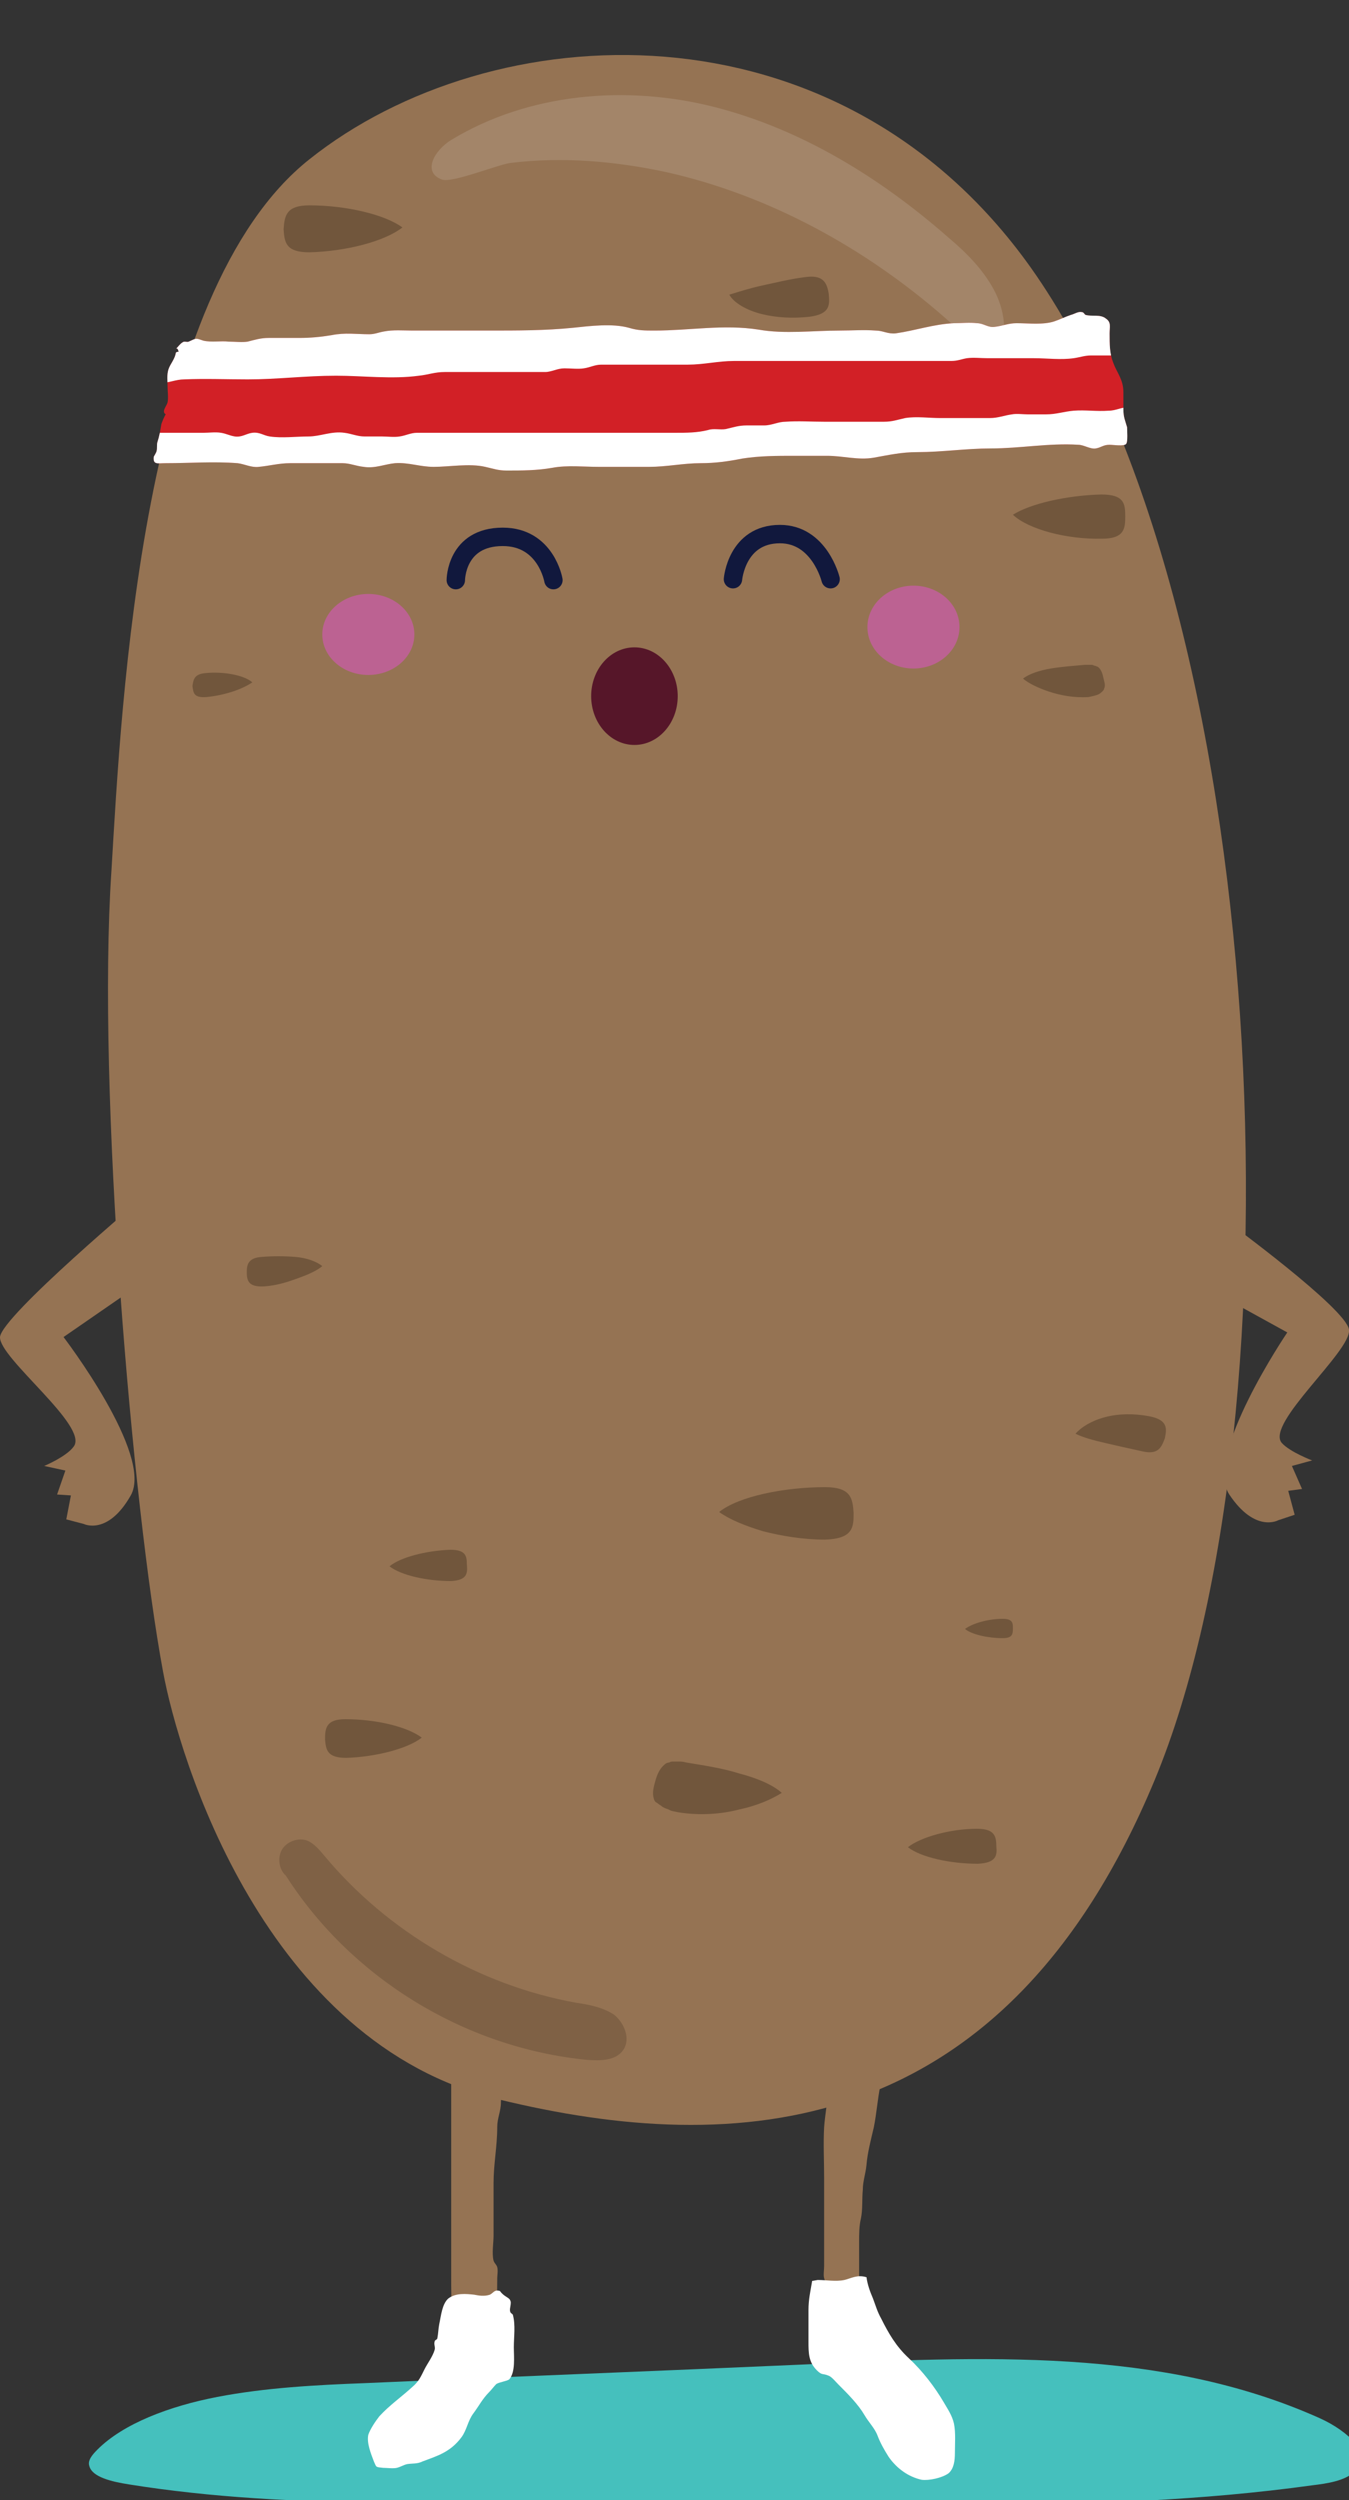 <?xml version="1.0" encoding="utf-8"?>
<!-- Generator: Adobe Illustrator 20.0.0, SVG Export Plug-In . SVG Version: 6.00 Build 0)  -->
<svg version="1.1" id="Layer_1" xmlns="http://www.w3.org/2000/svg" xmlns:xlink="http://www.w3.org/1999/xlink" x="0px" y="0px"
	 viewBox="0 0 146.5 271.5" style="enable-background:new 0 0 146.5 271.5;" xml:space="preserve">
<rect x="0" y="0" width="146.5" height="271.5" fill="#333333" stroke="none"/>
<style type="text/css">
	.st0{fill:#45C0BD;}
	.st1{fill:#957353;}
	.st2{fill:none;stroke:#11183D;stroke-width:2;stroke-linecap:round;stroke-linejoin:round;stroke-miterlimit:10;}
	.st3{fill:#71563C;}
	.st4{fill:#BC6292;}
	.st5{opacity:0.13;fill:#FFFFFF;}
	.st6{opacity:0.59;fill:#71563C;}
	.st7{fill:#561629;}
	.st8{clip-path:url(#XMLID_3_);fill:#FFFFFF;}
	.st9{fill:#FFFFFF;}
</style>
<path class="st0" d="M86.8,256.8c-15.7,0.7-31.4,1.3-47.1,2c-5.4,0.2-10.9,0.5-16.1,1.5c-5.2,1-10.2,2.9-13,5.7
	c-0.6,0.6-1.1,1.2-0.9,1.8c0.3,1.2,2.4,1.7,4.3,2c18.1,2.9,37,1.8,55.7,1.8c24.3,0,49,1.6,72.8-1.7c1.7-0.2,3.5-0.5,4.5-1.4
	c2.3-1.9-0.6-4.5-3.7-5.9C126.1,254.9,106.8,255.9,86.8,256.8z"/>
<path class="st1" d="M17.7,181.5c1.7,9.3,11,40.4,36.5,46.5c25.5,6.2,54.8,4.8,71.2-34.7S138.2,66,111.9,29
	C90.8-0.6,53.3,1.6,33.6,17.3c-18.3,14.5-20.4,59-21.5,77.3C10.5,118.5,14.4,163.7,17.7,181.5z"/>
<g>
	<g>
		<path class="st2" d="M49.5,63c0,0,0-4.7,5.1-4.7c4.7,0,5.5,4.7,5.5,4.7"/>
	</g>
	<g>
		<path class="st2" d="M79.6,62.9c0,0,0.4-4.9,5.1-4.9c4.3,0,5.5,4.9,5.5,4.9"/>
	</g>
</g>
<g>
	<g>
		<g>
			<g>
				<g>
					<path class="st3" d="M108.9,177.9c-1.6,0-3.4-0.4-4.1-1c0.8-0.6,2.5-1.1,4.1-1.1c1.1,0,1.1,0.5,1.1,1
						C110,177.4,110,177.9,108.9,177.9z"/>
				</g>
			</g>
		</g>
	</g>
</g>
<g>
	<g>
		<g>
			<g>
				<g>
					<path class="st3" d="M89.6,167.2c-2.4,0-4.7-0.4-6.7-0.9c-2-0.6-3.7-1.3-4.8-2.1c2.1-1.7,7.1-2.7,11.5-2.7c2.8,0,3,1.2,3.1,2.8
						C92.7,165.8,92.7,167.1,89.6,167.2z"/>
				</g>
			</g>
		</g>
	</g>
</g>
<g>
	<g>
		<g>
			<g>
				<g>
					<path class="st3" d="M74.5,191.4c1.8,0.3,3.9,0.6,5.8,1.2c1.9,0.5,3.6,1.2,4.6,2.1c-1.1,0.7-2.7,1.4-4.6,1.8
						c-1.9,0.5-4.3,0.7-6.7,0.3c-0.4-0.1-0.7-0.1-1-0.3c-0.3-0.1-0.6-0.2-0.8-0.4c-0.2-0.1-0.4-0.3-0.6-0.4
						c-0.1-0.1-0.2-0.3-0.2-0.4c-0.2-0.6,0-1.3,0.2-2c0.2-0.7,0.5-1.3,1-1.7c0.1-0.1,0.3-0.2,0.5-0.2c0.1-0.1,0.3-0.1,0.4-0.1
						c0.1,0,0.3,0,0.6,0C73.9,191.3,74.2,191.3,74.5,191.4z"/>
				</g>
			</g>
		</g>
	</g>
</g>
<g>
	<g>
		<g>
			<g>
				<g>
					<path class="st3" d="M49,171.7c-2.6,0-5.4-0.6-6.7-1.6c1.2-1,4-1.7,6.6-1.8c1.7,0,1.8,0.7,1.8,1.6
						C50.8,170.9,50.7,171.6,49,171.7z"/>
				</g>
			</g>
		</g>
	</g>
</g>
<g>
	<g>
		<g>
			<g>
				<g>
					<path class="st3" d="M37.5,186.7c3.3,0,6.7,0.8,8.3,2c-1.5,1.2-5,2.1-8.2,2.2c-2.1,0-2.2-0.9-2.3-2
						C35.3,187.7,35.4,186.7,37.5,186.7z"/>
				</g>
			</g>
		</g>
	</g>
</g>
<g>
	<g>
		<g>
			<g>
				<g>
					<path class="st3" d="M28.4,136.5c1.2-0.1,2.5-0.1,3.7,0c1.2,0.1,2.3,0.5,2.9,1c-0.6,0.5-1.5,0.9-2.6,1.3
						c-1.1,0.4-2.3,0.8-3.7,0.9c-1.8,0.1-1.9-0.7-1.9-1.6C26.8,137.3,27,136.6,28.4,136.5z"/>
				</g>
			</g>
		</g>
	</g>
</g>
<g>
	<g>
		<g>
			<g>
				<g>
					<path class="st3" d="M124,157.6c-1.4-0.3-2.7-0.6-4-0.9c-1.3-0.3-2.4-0.6-3.2-1c0.6-0.7,1.7-1.4,3.2-1.8
						c1.5-0.4,3.2-0.4,4.8-0.1c2.1,0.4,1.9,1.4,1.7,2.4C126.1,157.3,125.7,158,124,157.6z"/>
				</g>
			</g>
		</g>
	</g>
</g>
<g>
	<g>
		<g>
			<g>
				<g>
					<path class="st3" d="M106.2,202.4c-3,0-6.2-0.7-7.6-1.8c1.4-1.1,4.6-2,7.5-2c1.9,0,2.1,0.8,2.1,1.9
						C108.3,201.5,108.2,202.3,106.2,202.4z"/>
				</g>
			</g>
		</g>
	</g>
</g>
<g>
	<g>
		<g>
			<g>
				<g>
					<path class="st3" d="M119.7,58.5c-3.8,0.1-8-1-9.7-2.6c1.9-1.2,5.8-2.1,9.6-2.2c2.5,0,2.6,1,2.6,2.4
						C122.2,57.4,122.1,58.5,119.7,58.5z"/>
				</g>
			</g>
		</g>
	</g>
</g>
<g>
	<g>
		<g>
			<g>
				<g>
					<path class="st3" d="M87.9,34.4c-1.8,0.2-3.6,0.1-5.2-0.3c-1.6-0.4-3-1.2-3.5-2.1c1-0.3,2.2-0.7,3.6-1c1.4-0.3,3-0.7,4.6-0.9
						c2-0.3,2.4,0.6,2.6,1.8C90.1,33.1,90.2,34.1,87.9,34.4z"/>
				</g>
			</g>
		</g>
	</g>
</g>
<g>
	<g>
		<g>
			<g>
				<g>
					<path class="st3" d="M70.2,40.3c-1.9-0.2-4.5-0.4-5.6-1.3c0.5-0.4,1.4-0.8,2.4-1.2c1-0.3,2.2-0.6,3.6-0.4c0.4,0,0.7,0.1,1,0.3
						c0.1,0.1,0.2,0.1,0.3,0.2C72,38,72,38.1,72,38.1c0.1,0.3,0,0.7-0.1,1c-0.1,0.4-0.3,0.7-0.5,0.9c-0.1,0-0.1,0.1-0.2,0.1
						c-0.1,0-0.1,0.1-0.2,0.1C70.8,40.3,70.5,40.3,70.2,40.3z"/>
				</g>
			</g>
		</g>
	</g>
</g>
<g>
	<g>
		<g>
			<g>
				<g>
					<path class="st3" d="M33.6,22.3c4,0,8.2,1,10.1,2.4c-1.9,1.5-6.1,2.6-10.1,2.7c-2.6,0-2.7-1.1-2.8-2.5
						C30.9,23.4,31.1,22.3,33.6,22.3z"/>
				</g>
			</g>
		</g>
	</g>
</g>
<g>
	<g>
		<g>
			<g>
				<g>
					<path class="st3" d="M40.1,48.1c-1.5-0.1-3-0.4-4.2-0.6c-1.2-0.3-2.3-0.4-3.2-0.5c0.3-0.9,1.5-1.8,3-2.2
						c1.5-0.5,3.2-0.6,4.7-0.5c1,0.1,1.4,0.3,1.7,0.6c0.3,0.4,0.3,0.8,0.3,1.4c0,0.5,0,1-0.3,1.4C41.7,48,41.1,48.2,40.1,48.1z"/>
				</g>
			</g>
		</g>
	</g>
</g>
<g>
	<g>
		<g>
			<g>
				<g>
					<path class="st3" d="M22.3,73.1c1.9-0.2,4.2,0.2,5.1,1c-1,0.7-2.9,1.4-5,1.6c-1.4,0.1-1.4-0.5-1.5-1.2
						C21,73.8,21.1,73.2,22.3,73.1z"/>
				</g>
			</g>
		</g>
	</g>
</g>
<g>
	<g>
		<g>
			<g>
				<g>
					<path class="st3" d="M118.2,75.7c-1.6,0.1-3.1-0.2-4.3-0.6c-1.2-0.4-2.2-0.9-2.8-1.4c0.6-0.5,1.8-0.9,3-1.1
						c1.2-0.2,2.6-0.3,3.7-0.4c0.4,0,0.7,0,0.8,0c0.1,0,0.2,0.1,0.3,0.1c0.1,0,0.2,0.1,0.3,0.1c0.3,0.2,0.5,0.6,0.6,1.1
						c0.1,0.5,0.3,0.9,0.1,1.3c0,0.1-0.1,0.2-0.2,0.3c-0.1,0.1-0.2,0.2-0.4,0.3C119.1,75.5,118.7,75.6,118.2,75.7z"/>
				</g>
			</g>
		</g>
	</g>
</g>
<ellipse transform="matrix(1 -2.236147e-03 2.236147e-03 1 -0.154 8.955266e-02)" class="st4" cx="40" cy="68.9" rx="5" ry="4.4"/>
<ellipse transform="matrix(1 -2.236147e-03 2.236147e-03 1 -0.152 0.222)" class="st4" cx="99.2" cy="68.1" rx="5" ry="4.5"/>
<path class="st5" d="M102.5,34.4c1.8,1.6,3.7,3.3,5.9,4.2c1.1-2.3,0.7-5-0.5-7.2c-1.2-2.2-3-4-4.9-5.6C95.6,19.3,87,14,77.5,11.6
	S57.4,10.1,49,15.2c-1.8,1.1-3.2,3.5-1,4.3c1.1,0.4,6-1.6,7.4-1.8c5.7-0.7,11.4-0.2,17,1C83.5,21.2,93.9,26.9,102.5,34.4z"/>
<path class="st6" d="M30.8,203.3c7.1,11.4,19.6,19.1,33,20.4c1.4,0.1,3.1,0.1,3.9-1.1c0.8-1.2,0.1-2.9-1-3.8
	c-1.2-0.8-2.7-1.1-4.1-1.3c-10.6-1.9-20.5-7.7-27.4-16c-0.5-0.6-1.1-1.3-1.8-1.6c-1-0.4-2.3,0.1-2.8,1c-0.5,0.9-0.3,2.3,0.6,2.9"/>
<ellipse transform="matrix(1 -2.236147e-03 2.236147e-03 1 -0.169 0.154)" class="st7" cx="68.9" cy="75.6" rx="4.7" ry="5.3"/>
<path class="st1" d="M133.2,132.6c0,0,13,9.5,13.3,11.8c0.3,2.3-9.1,10.2-7.3,12.3c0.9,1,3.3,1.9,3.3,1.9l-2.2,0.6l1.1,2.5l-1.5,0.2
	l0.7,2.6l-1.8,0.6c0,0-2.5,1.4-5.3-2.8s6.3-17.6,6.3-17.6l-6.9-3.8L133.2,132.6z"/>
<path class="st1" d="M15.8,129.8c0,0-15.6,13.1-15.8,15.4c-0.1,2.3,9.7,9.7,8,11.9c-0.8,1.1-3.2,2.1-3.2,2.1l2.3,0.5l-0.9,2.6
	l1.5,0.1L7.2,165l1.9,0.5c0,0,2.6,1.3,5.1-3.1c2.5-4.4-7.3-17.2-7.3-17.2l11-7.6L15.8,129.8z"/>
<path class="st1" d="M49,224.9c0,7.8,0,15.6,0,23.3c0,3,0.4,6.3-1,8.9c-0.7,1.2-2,2.2-3,3.1c-1.2,1-3.1,1.6-3.5,3.3
	c-0.3,1.1,0.2,2.7,1.2,3c1.4,0.4,3-0.2,4.1-1c1-0.7,1.9-1.4,2.7-2.3c1.1-1.1,1.6-2.6,2.3-3.9c0.5-1,1.4-1.8,2.1-2.8
	c0.5-0.7,0.5-0.9,0.5-1.8c0-0.9,0.1-1.8-0.1-2.7c-0.4-1.5-0.3-3-0.3-4.6c0-0.3,0.1-0.8,0-1.2c-0.1-0.3-0.3-0.4-0.4-0.7
	c-0.2-0.8,0-1.9,0-2.7c0-1.9,0-3.8,0-5.7c0-2.1,0.4-4,0.4-6.1c0-1,0.4-1.7,0.4-2.7c0-0.8,0.4-2.4,0-3.1c-0.2-0.5-1.6-0.6-2.2-0.8
	c-0.4-0.1-0.4-0.2-0.8-0.3C50.7,224.4,50.2,224.7,49,224.9z"/>
<path class="st1" d="M89.9,226.8c0,1.4-0.3,2.8-0.4,4.2c-0.1,1.8,0,3.7,0,5.5c0,2.4,0,4.9,0,7.3c0,0.8,0,1.6,0,2.3
	c0,0.4-0.1,1,0,1.3c0.1,0.4,0.3,0.6,0.4,0.9c0.4,1.6-0.4,3.5,0.3,5c0.6,1.4,2,2.4,2.9,3.6c0.5,0.7,1.1,1.5,1.3,2.4
	c0.2,0.7,0.3,1.5,0.5,2.2c1.2,3.1,3.1,5,6.3,5.7c0-0.7,0.6-1.5,0.7-2.2c0.1-0.8-0.3-1.7-0.6-2.4c-0.7-1.6-1.9-3-3-4.5
	c-1-1.3-2.2-2.7-3-4.2c-0.2-0.3-0.3-0.7-0.5-1.1c-0.2-0.3-0.5-0.8-0.6-1.2c-0.2-0.9-0.3-1.6-0.5-2.5c-0.1-0.5-0.3-0.8-0.4-1.3
	c0-0.4,0-0.9,0-1.3c0-1,0-2,0-3c0-0.9,0-1.8,0.2-2.6c0.2-1,0.1-2,0.2-3.1c0-0.9,0.3-1.7,0.4-2.7c0.1-1.3,0.5-2.8,0.8-4.1
	c0.3-1.5,0.4-3,0.7-4.5c0.1-0.7-0.2-1.5,0-2.2c0.1-0.5,0.5-0.8,0.4-1.4C94.2,223.8,91.8,225,89.9,226.8z"/>
<g>
	<defs>
		<path id="XMLID_2_" d="M19.4,38.2c-0.1,0-0.2,0-0.3,0.1c-0.1,0.7-0.6,1.2-0.8,1.8c-0.2,0.6-0.1,1.3-0.1,1.9c0,0.5,0.1,1.2,0,1.7
			c-0.1,0.4-0.7,1-0.2,1.3c-0.1,0.1-0.5,1-0.5,1.2c-0.1,0.6-0.2,1.2-0.4,1.8c-0.1,0.3,0,0.7-0.1,1c0,0.1-0.3,0.6-0.3,0.6
			c-0.1,0.9,0.4,0.7,1.3,0.7c2.6,0,5.2-0.2,7.8,0c0.8,0.1,1.5,0.5,2.3,0.4c1.1-0.1,2.2-0.4,3.4-0.4c1.9,0,3.8,0,5.7,0
			c0.8,0,1.4,0.3,2.3,0.4c1.2,0.2,2.3-0.3,3.4-0.4c1.5-0.1,2.7,0.4,4.2,0.4c1.7,0,3.9-0.4,5.6,0c0.9,0.2,1.4,0.4,2.3,0.4
			c1.7,0,3.3,0,5-0.3c1.6-0.3,3.4-0.1,5-0.1c1.8,0,3.6,0,5.5,0c1.9,0,3.7-0.4,5.6-0.4c1.6,0,3-0.2,4.5-0.5c1.9-0.3,3.8-0.3,5.7-0.3
			c1.2,0,2.3,0,3.5,0c1.8,0,3.4,0.5,5.1,0.2c1.7-0.3,3-0.6,4.7-0.6c2.7,0,5.3-0.4,8-0.4c3.2,0,6.3-0.6,9.5-0.4
			c0.6,0,1.3,0.5,1.9,0.4c0.6-0.1,0.8-0.4,1.5-0.4c0.4,0,1.6,0.2,1.8-0.1c0.2-0.2,0.1-1.5,0.1-1.8c-0.2-0.7-0.4-1.1-0.4-1.9
			c0-0.6,0-1.3,0-1.9c0-1.4-0.7-2.1-1.1-3.2c-0.4-1-0.4-2-0.4-3.2c0-0.7,0.2-1.2-0.4-1.6c-0.6-0.5-1.5-0.2-2.2-0.4
			c-0.1,0-0.2-0.3-0.4-0.3c-0.4-0.1-0.8,0.2-1.2,0.3c-0.6,0.2-1.2,0.5-1.8,0.7c-1.2,0.4-2.8,0.2-4.1,0.2c-0.9,0-1.5,0.3-2.4,0.4
			c-0.7,0.1-1.2-0.4-1.9-0.4c-0.8-0.1-1.7,0-2.5,0c-2.2,0.1-4.2,0.8-6.3,1.1c-0.9,0.1-1.4-0.3-2.2-0.3c-1.3-0.1-2.6,0-3.9,0
			c-2.9,0-6,0.4-8.8-0.1c-3.8-0.6-7.5,0.1-11.3,0.1c-1.1,0-1.8,0-2.8-0.3c-1.8-0.5-4.2-0.2-6.1,0c-3,0.3-6,0.3-9.1,0.3
			c-2.8,0-5.5,0-8.3,0c-1,0-2.1-0.1-3.1,0.1c-0.6,0.1-1,0.3-1.6,0.3c-1.4,0-2.6-0.2-4.1,0.1c-1.2,0.2-2.3,0.3-3.5,0.3
			c-1.1,0-2.2,0-3.3,0c-0.9,0-1.5,0.2-2.3,0.4c-0.6,0.1-1.4,0-2.1,0C24,37,23,37.2,22.1,37c-0.9-0.3-0.7-0.3-1.6,0.1
			c-0.2,0.1-0.5-0.1-0.7,0.1c-0.2,0.1-0.5,0.5-0.7,0.7C19.2,37.8,19.3,37.8,19.4,38.2z"/>
	</defs>
	<use xlink:href="#XMLID_2_"  style="overflow:visible;fill:#D22026;"/>
	<clipPath id="XMLID_3_">
		<use xlink:href="#XMLID_2_"  style="overflow:visible;"/>
	</clipPath>
	<path class="st8" d="M12.5,41.6c1.1,0,2.3,0,3.4,0c0.5,0,1,0,1.5,0c0.9,0,1.7-0.4,2.6-0.4c2.3-0.1,4.6,0,6.9,0
		c3.2,0,6.3-0.4,9.6-0.4c2.9,0,6.1,0.4,9,0c1-0.1,1.7-0.4,2.8-0.4c0.7,0,1.5,0,2.2,0c1.3,0,2.7,0,4,0c1.1,0,2.2,0,3.2,0
		c0.5,0,1,0,1.5,0c0.7,0,1.3-0.4,2.1-0.4c0.7,0,1.5,0.1,2.1,0c0.7-0.1,1.2-0.4,1.9-0.4c1.2,0,2.4,0,3.6,0c1.9,0,3.9,0,5.8,0
		c1.7,0,3.3-0.4,5-0.4c6.6,0,13.3,0,19.9,0c1.2,0,2.4,0,3.7,0c0.7,0,1.1-0.2,1.7-0.3c0.7-0.1,1.5,0,2.3,0c1.7,0,3.4,0,5,0
		c1.4,0,2.9,0.2,4.3,0c0.7-0.1,1.2-0.3,1.9-0.3c1.1,0,2.1,0,3.2,0c1.3,0,4.2,0.5,4.8-1c0.7-1.6-0.5-4.2-1.4-5.5
		c-0.6-0.8-0.9-1.4-1.8-1.7c-1.2-0.4-3.2-0.3-4.4-0.1c-3.2,0.5-6.5,0.1-9.8,0.4c-1.3,0.1-2.6,0.4-3.9,0.3c-1.7-0.1-3.3-0.4-5.1-0.4
		c-2.2,0-4.3,0-6.5,0c-1.5,0-2.9,0-4.4,0c-1.6,0-3.2,0.4-4.8,0.4c-4.3,0.1-8.6-0.4-12.9-0.4c-4.4,0-8.8,0.3-13.2-0.3
		c-4.4-0.6-9,0.3-13.4,0.3c-3.9,0-7.8,0-11.8,0c-1.6,0-3,0-4.6,0.3c-1.3,0.2-2.5-0.1-3.8,0.2c-2.2,0.5-4.4,1-6.6,1.4
		c-1.4,0.2-4.5,0.7-4.9,2.3c-0.1,0.3,0.1,0.7,0.1,0.9c0,0.4-0.2,0.6-0.3,0.9c-0.1,0.4-0.2,0.9-0.1,1.3c0.1,0.3,0.3,0.5,0.4,0.8
		c0.2,0.7-0.1,0.9-0.3,1.5C12.8,40.8,12,42.4,12.5,41.6z"/>
	<path class="st8" d="M11.4,49.6c0.5-0.2,0.9-0.7,1.2-1.1c0.3-0.4,0.6-0.9,1.1-1.1c0.3-0.1,0.5,0,0.8,0c0.6-0.2,0.8-0.4,1.5-0.4
		c0.8,0,1.5,0,2.3,0c1.3,0,2.5,0,3.8,0c0.6,0,1.3-0.1,1.9,0c0.6,0.1,0.9,0.3,1.5,0.4c0.8,0.1,1.2-0.3,1.9-0.4
		c0.8-0.1,1.2,0.3,1.9,0.4c1.3,0.2,2.9,0,4.2,0c1.3,0,2.5-0.6,3.9-0.4c0.8,0.1,1.4,0.4,2.2,0.4c0.6,0,1.3,0,1.9,0
		c0.6,0,1.3,0.1,1.9,0c0.7-0.1,1.2-0.4,1.9-0.4c1.4,0,2.8,0,4.2,0c2.7,0,5.4,0,8.2,0c5.2,0,10.4,0,15.6,0c1.3,0,2.4,0,3.6-0.3
		c0.6-0.2,1.3,0,1.9-0.1c0.9-0.2,1.4-0.4,2.3-0.4c0.6,0,1.3,0,1.9,0c0.8,0,1.5-0.4,2.3-0.4c1.4-0.1,2.8,0,4.2,0c1.4,0,2.8,0,4.2,0
		c0.8,0,1.5,0,2.3,0c0.9,0,1.4-0.2,2.3-0.4c1.2-0.2,2.6,0,3.8,0c1.8,0,3.6,0,5.4,0c0.9,0,1.6-0.3,2.4-0.4c0.5-0.1,1.2,0,1.7,0
		c0.7,0,1.3,0,2,0c1.1,0,1.9-0.3,3-0.4c1.3-0.1,2.5,0.1,3.8,0c0.8,0,1.4-0.4,2.3-0.4c0.9,0,1.8,0,2.7,0c0.4,0,1.7-0.2,2.1,0
		c0.4,0.3,0.2,1,0.2,1.5c0,1.4,0.5,3.4-0.7,4.3c-1.3,1.1-2.9,0.5-4.5,0.6c-0.4,0-0.7,0.2-1.1,0.3c-1.1,0.2-2.2,0-3.3,0.2
		c-2.3,0.3-4.6,0.4-6.9,0.9c-4.4,0.9-9,1.3-13.5,1.3c-5.2,0-10.3,0.4-15.5,0.4c-3.2,0-6.3-0.1-9.5,0.3c-4.1,0.5-8.2,0.5-12.3,0.5
		c-3.9,0-7.7,0.1-11.6-0.3c-3.1-0.3-6.4-0.4-9.5-0.5c-6.9-0.1-13.8,0-20.8,0c-1.4,0-3.1,0.3-4.4-0.3C12.3,52.9,11,51.5,11.4,49.6z"
		/>
</g>
<path class="st9" d="M54.3,248.8c-0.6-0.2-0.7,0.2-1.1,0.4c-0.6,0.2-1.2,0.1-1.7,0c-0.9-0.1-2-0.2-2.8,0.4c-0.7,0.6-0.8,1.9-1,2.8
	c-0.1,0.5-0.1,1-0.2,1.5c0,0.2-0.3,0.2-0.3,0.4c-0.1,0.3,0.1,0.6,0,0.9c-0.2,0.7-0.8,1.5-1.1,2.1c-0.4,0.8-0.6,1.3-1.3,1.9
	c-1.2,1.1-2.5,2-3.6,3.2c-0.4,0.5-1,1.4-1.2,2c-0.2,0.9,0.3,2.1,0.6,2.9c0.3,0.7,0.2,0.6,1,0.7c0.4,0,1.1,0.1,1.5,0
	c0.4-0.1,0.7-0.3,1.1-0.4c0.6-0.1,1.1,0,1.7-0.3c1.6-0.6,3-1,4.2-2.6c0.6-0.8,0.7-1.8,1.3-2.6c0.6-0.8,1-1.6,1.7-2.3
	c0.3-0.3,0.5-0.6,0.8-0.9c0.3-0.2,1.1-0.3,1.4-0.5c0.7-0.8,0.5-2.5,0.5-3.5c0-1.1,0.2-2.4-0.1-3.5c0-0.1-0.3-0.2-0.3-0.4
	c-0.1-0.3,0.2-0.9,0-1.2C55.3,249.5,54.7,249.4,54.3,248.8z"/>
<path class="st9" d="M88.8,247.6c0.9,0,2,0.2,2.9,0c0.8-0.2,1.4-0.6,2.4-0.3c0.1,0.8,0.4,1.6,0.7,2.3c0.3,0.8,0.5,1.5,0.9,2.2
	c0.8,1.6,1.6,3,3,4.3c1.5,1.4,2.8,3.1,3.8,4.8c0.4,0.7,0.9,1.4,1.1,2.3c0.2,1,0.1,2.2,0.1,3.2c0,0.8-0.1,1.7-0.7,2.2
	c-0.7,0.5-2.1,0.8-2.9,0.7c-1.4-0.3-2.7-1.2-3.6-2.5c-0.5-0.8-0.9-1.5-1.2-2.3c-0.3-0.8-1-1.5-1.4-2.2c-0.7-1.2-1.8-2.3-2.9-3.4
	c-0.2-0.2-0.7-0.8-1-0.9c-0.7-0.3-0.7,0-1.3-0.6c-0.9-0.9-0.9-1.9-0.9-3.1c0-1.1,0-2.3,0-3.4c0-1.2,0.2-2,0.4-3.2
	C88.2,247.7,88.3,247.7,88.8,247.6z"/>
</svg>
